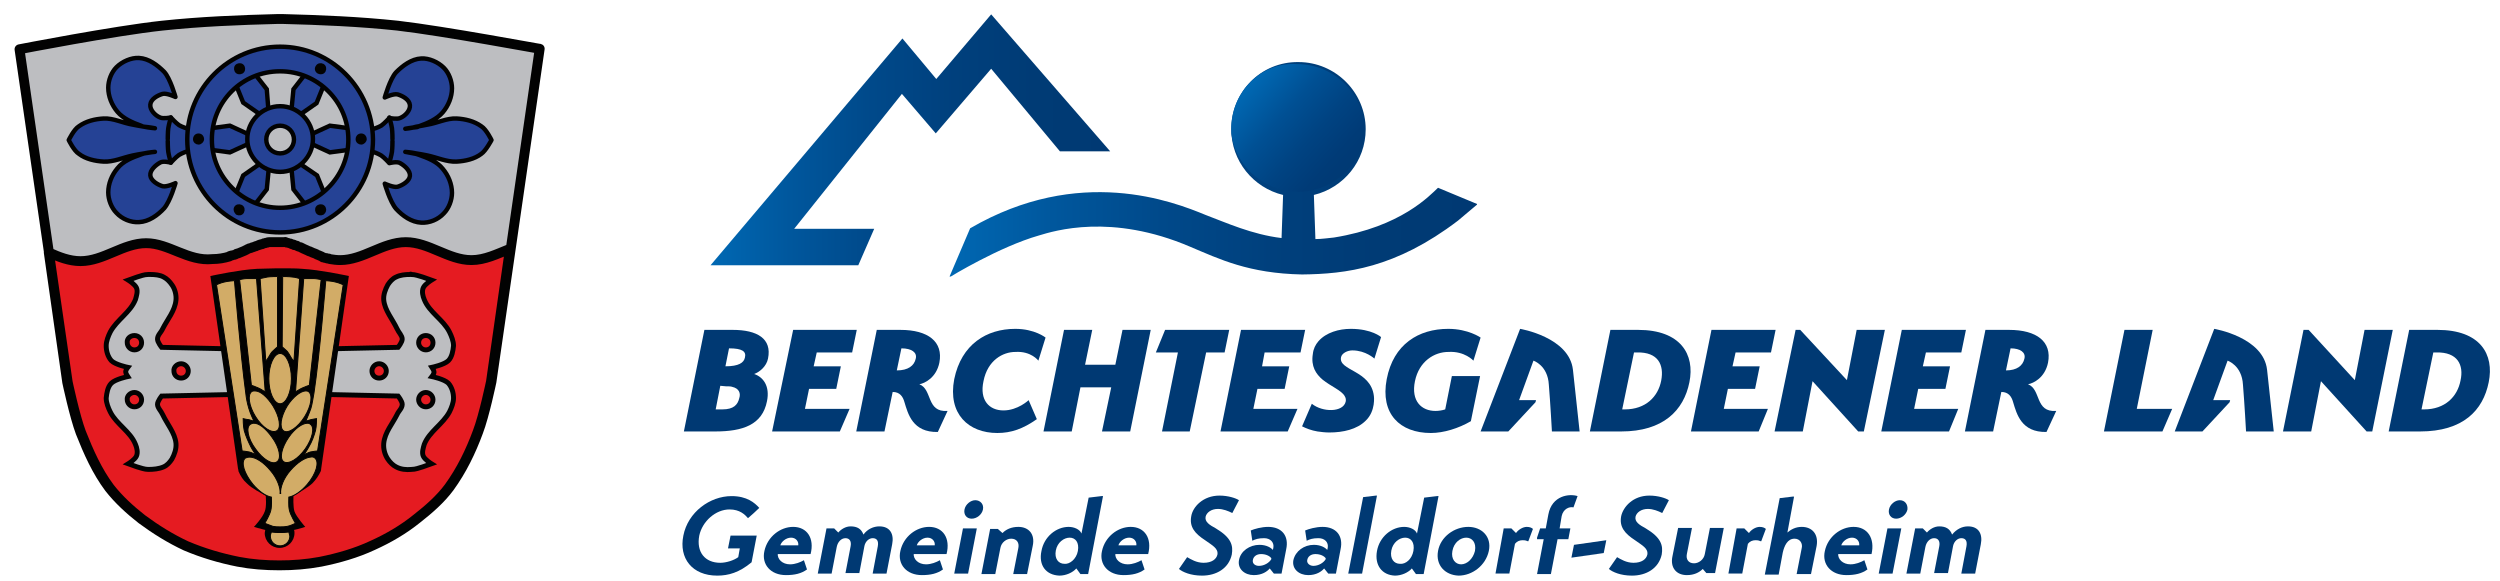 <?xml version="1.0" encoding="utf-8"?>
<!-- Generator: Adobe Illustrator 22.1.0, SVG Export Plug-In . SVG Version: 6.00 Build 0)  -->
<svg version="1.1" id="Ebene_1" xmlns="http://www.w3.org/2000/svg" xmlns:xlink="http://www.w3.org/1999/xlink" x="0px" y="0px"
	 viewBox="0 0 487.3 113.2" style="enable-background:new 0 0 487.3 113.2;" xml:space="preserve">
<style type="text/css">
	.st0{fill:#BDBEC1;}
	.st1{fill:#E51B21;}
	.st2{fill:none;}
	.st3{fill:none;stroke:#020202;stroke-width:1.922;stroke-linejoin:round;}
	.st4{fill:none;stroke:#020202;stroke-width:0.961;stroke-linecap:round;}
	.st5{fill:#020202;}
	.st6{fill:#D2AC67;}
	.st7{fill:none;stroke:#020202;stroke-width:0.192;}
	.st8{fill:#254295;}
	.st9{fill:none;stroke:#020202;stroke-width:0.865;stroke-linejoin:round;}
	.st10{fill:none;stroke:#020202;stroke-width:0.865;stroke-linecap:round;}
	.st11{fill:none;stroke:#020202;stroke-width:0.865;}
	.st12{fill:none;stroke:#020202;stroke-width:0.865;stroke-linecap:round;stroke-linejoin:round;}
	.st13{fill:none;stroke:#020202;stroke-width:0.576;stroke-linecap:round;stroke-linejoin:round;}
	.st14{clip-path:url(#SVGID_2_);fill:url(#SVGID_3_);}
	.st15{clip-path:url(#SVGID_5_);fill:url(#SVGID_6_);}
	.st16{fill:#003973;}
	.st17{clip-path:url(#SVGID_8_);fill:url(#SVGID_9_);}
</style>
<g>
	<path class="st0" d="M77.5,5C70,4.2,62.5,3.9,55,3.7c-0.3,0-0.5,0-0.8,0C46.6,3.9,39.1,4.2,31.6,5C22.3,6.1,3.8,9.6,3.8,9.6
		l9.4,64.9c0,0,1.4,6.6,2.6,9.8c1.5,3.8,3.2,7.6,5.6,10.8c1.8,2.3,4,4.3,6.3,6.1c2.7,2.1,5.6,3.8,8.6,5.2c3.3,1.4,6.7,2.4,10.2,3.1
		c2.6,0.5,5.3,0.7,8,0.7c2.7,0,5.3-0.2,8-0.7c3.5-0.7,7-1.7,10.2-3.2c3.1-1.4,6-3.1,8.6-5.2c2.3-1.8,4.6-3.8,6.3-6.1
		c2.4-3.3,4.2-7,5.6-10.8c1.2-3.1,2.6-9.8,2.6-9.8l9.4-64.9C105.4,9.6,86.9,6.1,77.5,5"/>
	<path class="st1" d="M28.5,47.4c-4.5,0-8.3,3.5-12.8,3.5c-2.2,0-4.2-0.8-6.2-1.7l3.6,25.3c0,0,1.4,6.6,2.6,9.8
		c1.5,3.8,3.2,7.6,5.6,10.8c1.8,2.3,4,4.3,6.3,6.1c2.7,2,5.6,3.8,8.6,5.2c3.3,1.4,6.7,2.4,10.2,3.1c2.6,0.5,5.3,0.7,8,0.7
		c2.7,0,5.3-0.2,8-0.7c3.5-0.7,7-1.7,10.2-3.2c3.1-1.4,6-3.1,8.6-5.2c2.3-1.8,4.6-3.8,6.3-6.1c2.4-3.3,4.2-7,5.6-10.8
		c1.2-3.1,2.6-9.8,2.6-9.8l3.7-25.9c-2.5,1-4.9,2.2-7.5,2.2c-4.5,0-8.3-3.5-12.8-3.5s-8.3,3.5-12.8,3.5c-0.7,0-1.4-0.1-2-0.2
		c0,0,0,0,0,0c-0.1,0-0.1,0-0.2-0.1c0,0-0.1,0-0.1,0s-0.1,0-0.1,0c-0.1,0-0.2,0-0.3-0.1c0,0-0.1,0-0.2,0c-0.1,0-0.2-0.1-0.3-0.1
		c-0.1,0-0.2,0-0.2-0.1c-0.1,0-0.1,0-0.2-0.1c-0.2-0.1-0.5-0.2-0.7-0.3c-0.1,0-0.3-0.1-0.4-0.2c-0.3-0.1-0.5-0.2-0.8-0.3
		c-0.1-0.1-0.3-0.1-0.4-0.2c0,0-0.1,0-0.1,0c-0.1,0-0.2-0.1-0.2-0.1c-0.3-0.1-0.6-0.3-0.9-0.4c0,0,0,0,0,0c0,0,0,0,0,0
		c-0.2-0.1-0.4-0.2-0.6-0.3c-0.1,0-0.2-0.1-0.3-0.1c0,0,0,0,0,0c-0.1,0-0.3-0.1-0.4-0.2c-0.1,0-0.3-0.1-0.4-0.1
		c-0.1,0-0.2,0-0.2-0.1c-0.1,0-0.2-0.1-0.3-0.1c-0.1,0-0.2,0-0.3-0.1c-0.1,0-0.2-0.1-0.3-0.1c0,0,0,0,0,0c0,0,0,0,0,0
		c-0.1,0-0.3-0.1-0.4-0.1c-0.1,0-0.2,0-0.3-0.1s-0.2,0-0.3,0c0,0,0,0,0,0h0c-0.1,0-0.2,0-0.3,0h0c-0.1,0-0.2,0-0.3,0c0,0,0,0-0.1,0
		c-0.1,0-0.2,0-0.2,0c-0.1,0-0.1,0-0.2,0c-0.1,0-0.1,0-0.2,0c-0.1,0-0.2,0-0.3,0c-0.1,0-0.2,0-0.3,0c0,0-0.1,0-0.1,0
		c-0.1,0-0.1,0-0.2,0c0,0-0.1,0-0.1,0c0,0,0,0,0,0c-0.1,0-0.3,0-0.4,0c-0.1,0-0.1,0-0.2,0c0,0-0.1,0-0.1,0c-0.1,0-0.2,0-0.3,0.1
		c0,0-0.1,0-0.1,0c-0.1,0-0.2,0-0.3,0.1c0,0-0.1,0-0.1,0c0,0,0,0,0,0c-0.1,0-0.2,0-0.3,0.1h0c-0.1,0-0.1,0-0.2,0.1
		c-0.1,0-0.1,0-0.2,0c-0.1,0-0.1,0-0.2,0.1c0,0-0.1,0-0.1,0c-0.1,0-0.1,0-0.2,0.1c-0.1,0-0.2,0.1-0.3,0.1c-0.1,0-0.1,0-0.2,0.1
		c0,0-0.1,0-0.1,0c-0.2,0.1-0.3,0.1-0.5,0.2c0,0,0,0,0,0c0,0-0.1,0-0.1,0c-0.2,0.1-0.4,0.2-0.6,0.2c-0.1,0-0.2,0.1-0.4,0.2
		c-0.2,0.1-0.4,0.2-0.6,0.3c-0.4,0.2-0.8,0.3-1.2,0.5c0,0,0,0-0.1,0c-0.1,0-0.3,0.1-0.4,0.2c0,0,0,0,0,0c-0.1,0-0.2,0.1-0.4,0.1
		c0,0,0,0,0,0c-0.1,0-0.2,0.1-0.4,0.1c-0.1,0-0.1,0-0.2,0.1c-0.1,0-0.2,0-0.2,0.1c-1,0.3-2.1,0.5-3.3,0.5
		C36.7,51,32.9,47.4,28.5,47.4L28.5,47.4L28.5,47.4z"/>
	<rect x="2.8" y="2.7" class="st2" width="103.5" height="108.5"/>
	<path class="st3" d="M77.5,5C70,4.2,62.5,3.9,55,3.7c-0.3,0-0.5,0-0.8,0C46.6,3.9,39.1,4.2,31.6,5c-9.3,1-27.8,4.6-27.8,4.6
		l9.4,64.9c0,0,1.4,6.6,2.6,9.8c1.5,3.8,3.2,7.6,5.6,10.8c1.8,2.3,4,4.3,6.3,6.1c2.7,2,5.6,3.8,8.6,5.2c3.3,1.4,6.7,2.4,10.2,3.1
		c2.6,0.5,5.3,0.7,8,0.7c2.7,0,5.3-0.2,8-0.7c3.5-0.7,7-1.7,10.2-3.2c3.1-1.4,6-3.1,8.6-5.2c2.3-1.8,4.6-3.8,6.3-6.1
		c2.4-3.3,4.2-7,5.6-10.8c1.2-3.1,2.6-9.8,2.6-9.8l9.4-64.9C105.4,9.6,86.9,6.1,77.5,5L77.5,5z M28.5,47.4c-4.5,0-8.3,3.5-12.8,3.5
		c-2.2,0-4.2-0.8-6.2-1.7l3.6,25.3c0,0,1.4,6.6,2.6,9.8c1.5,3.8,3.2,7.6,5.6,10.8c1.8,2.3,4,4.3,6.3,6.1c2.7,2,5.6,3.8,8.6,5.2
		c3.3,1.4,6.7,2.4,10.2,3.1c2.6,0.5,5.3,0.7,8,0.7c2.7,0,5.3-0.2,8-0.7c3.5-0.7,7-1.7,10.2-3.2c3.1-1.4,6-3.1,8.6-5.2
		c2.3-1.8,4.6-3.8,6.3-6.1c2.4-3.3,4.2-7,5.6-10.8c1.2-3.1,2.6-9.8,2.6-9.8l3.7-25.9c-2.5,1-4.9,2.2-7.5,2.2
		c-4.5,0-8.3-3.5-12.8-3.5s-8.3,3.5-12.8,3.5c-0.7,0-1.4-0.1-2-0.2c0,0,0,0,0,0c-0.1,0-0.1,0-0.2-0.1c0,0-0.1,0-0.1,0s-0.1,0-0.1,0
		c-0.1,0-0.2,0-0.3-0.1c0,0-0.1,0-0.2,0c-0.1,0-0.2-0.1-0.3-0.1c-0.1,0-0.2,0-0.2-0.1c-0.1,0-0.1,0-0.2-0.1
		c-0.2-0.1-0.5-0.2-0.7-0.3c-0.1,0-0.3-0.1-0.4-0.2c-0.3-0.1-0.5-0.2-0.8-0.3c-0.1-0.1-0.3-0.1-0.4-0.2c0,0-0.1,0-0.1,0
		c-0.1,0-0.2-0.1-0.2-0.1c-0.3-0.1-0.6-0.3-0.9-0.4c0,0,0,0,0,0c0,0,0,0,0,0c-0.2-0.1-0.4-0.2-0.6-0.3c-0.1,0-0.2-0.1-0.3-0.1
		c0,0,0,0,0,0c-0.1,0-0.3-0.1-0.4-0.2c-0.1,0-0.3-0.1-0.4-0.1c-0.1,0-0.2,0-0.2-0.1c-0.1,0-0.2-0.1-0.3-0.1c-0.1,0-0.2,0-0.3-0.1
		c-0.1,0-0.2-0.1-0.3-0.1c0,0,0,0,0,0c0,0,0,0,0,0c-0.1,0-0.3-0.1-0.4-0.1c-0.1,0-0.2,0-0.3-0.1s-0.2,0-0.3,0c0,0,0,0,0,0h0
		c-0.1,0-0.2,0-0.3,0h0c-0.1,0-0.2,0-0.3,0c0,0,0,0-0.1,0c-0.1,0-0.2,0-0.2,0c-0.1,0-0.1,0-0.2,0c-0.1,0-0.1,0-0.2,0
		c-0.1,0-0.2,0-0.3,0c-0.1,0-0.2,0-0.3,0c0,0-0.1,0-0.1,0c-0.1,0-0.1,0-0.2,0c0,0-0.1,0-0.1,0c0,0,0,0,0,0c-0.1,0-0.3,0-0.4,0
		c-0.1,0-0.1,0-0.2,0c0,0-0.1,0-0.1,0c-0.1,0-0.2,0-0.3,0.1c0,0-0.1,0-0.1,0c-0.1,0-0.2,0-0.3,0.1c0,0-0.1,0-0.1,0c0,0,0,0,0,0
		c-0.1,0-0.2,0-0.3,0.1h0c-0.1,0-0.1,0-0.2,0.1c-0.1,0-0.1,0-0.2,0c-0.1,0-0.1,0-0.2,0.1c0,0-0.1,0-0.1,0c-0.1,0-0.1,0-0.2,0.1
		c-0.1,0-0.2,0.1-0.3,0.1c-0.1,0-0.1,0-0.2,0.1c0,0-0.1,0-0.1,0c-0.2,0.1-0.3,0.1-0.5,0.2c0,0,0,0,0,0c0,0-0.1,0-0.1,0
		c-0.2,0.1-0.4,0.2-0.6,0.2c-0.1,0-0.2,0.1-0.4,0.2c-0.2,0.1-0.4,0.2-0.6,0.3c-0.4,0.2-0.8,0.3-1.2,0.5c0,0,0,0-0.1,0
		c-0.1,0-0.3,0.1-0.4,0.2c0,0,0,0,0,0c-0.1,0-0.2,0.1-0.4,0.1c0,0,0,0,0,0c-0.1,0-0.2,0.1-0.4,0.1c-0.1,0-0.1,0-0.2,0.1
		c-0.1,0-0.2,0-0.2,0.1c-1,0.3-2.1,0.5-3.3,0.5C36.7,51,32.9,47.4,28.5,47.4L28.5,47.4L28.5,47.4z"/>
	<rect x="2.8" y="2.7" class="st2" width="103.5" height="108.5"/>
	<path class="st0" d="M29.3,53.5c-0.1,0-0.3,0-0.4,0c-0.8,0-1.5,0.3-2.2,0.5c-0.6,0.2-1.7,0.6-1.7,0.6s1.3,0.8,1.6,1.5
		c0.3,0.7,0,1.6-0.2,2.3c-1,2.5-3.6,3.9-4.9,6.3c-0.4,0.8-0.8,1.8-0.8,2.7c0,1,0.3,2.1,1,2.9c0.8,0.8,3.2,1.3,3.2,1.3
		s-0.4,0.5-0.4,0.9c0,0.3,0.4,0.9,0.4,0.9s-2.4,0.5-3.2,1.3c-0.7,0.7-0.9,1.9-1,2.9c0,0.9,0.4,1.9,0.8,2.7c1.2,2.4,3.9,3.8,4.9,6.3
		c0.3,0.7,0.5,1.6,0.2,2.3c-0.3,0.7-1.6,1.5-1.6,1.5s1.1,0.4,1.7,0.6c0.7,0.2,1.5,0.5,2.2,0.5c1,0,2.1-0.1,3-0.5
		c0.7-0.3,1.2-0.9,1.6-1.5c0.5-0.9,0.9-2,0.8-3.1c-0.2-2-1.7-3.7-2.6-5.6c-0.3-0.7-1-1.3-1-2c0-0.6,0.8-1.6,0.8-1.6l18.1-0.4v-8.7
		l-18.1-0.4c0,0-0.8-1-0.8-1.6c0-0.8,0.7-1.3,1-2c0.9-1.8,2.4-3.5,2.6-5.6c0.1-1-0.2-2.2-0.8-3c-0.4-0.6-1-1.2-1.6-1.5
		C31.2,53.6,30.2,53.5,29.3,53.5L29.3,53.5z M79.9,53.5c-0.9,0-1.9,0.1-2.7,0.5c-0.7,0.3-1.2,0.9-1.6,1.5c-0.5,0.9-0.9,2-0.8,3
		c0.2,2,1.7,3.7,2.6,5.6c0.3,0.7,1,1.3,1,2c0,0.6-0.8,1.6-0.8,1.6l-18.1,0.4v8.7l18.1,0.4c0,0,0.8,1,0.8,1.6c0,0.8-0.7,1.3-1,2
		c-0.9,1.8-2.4,3.5-2.6,5.6c-0.1,1.1,0.2,2.2,0.8,3.1c0.4,0.6,1,1.2,1.6,1.5c0.9,0.5,2,0.6,3,0.5c0.8,0,1.5-0.3,2.2-0.5
		c0.6-0.2,1.7-0.6,1.7-0.6s-1.3-0.8-1.6-1.5c-0.3-0.7,0-1.6,0.2-2.3c1-2.5,3.6-3.9,4.9-6.3c0.4-0.8,0.8-1.8,0.8-2.7
		c0-1-0.3-2.1-1-2.9c-0.8-0.8-3.2-1.3-3.2-1.3s0.4-0.5,0.4-0.9c0-0.3-0.4-0.9-0.4-0.9s2.4-0.5,3.2-1.3c0.7-0.7,0.9-1.9,1-2.9
		c0-0.9-0.4-1.9-0.8-2.7c-1.2-2.4-3.9-3.8-4.9-6.3c-0.3-0.7-0.5-1.6-0.2-2.3c0.3-0.7,1.6-1.5,1.6-1.5s-1.1-0.4-1.7-0.6
		c-0.7-0.2-1.5-0.5-2.2-0.5C80.1,53.4,80,53.4,79.9,53.5L79.9,53.5z M26.2,65.4c0.8,0,1.4,0.6,1.4,1.4s-0.6,1.4-1.4,1.4
		c-0.8,0-1.4-0.7-1.4-1.4C24.7,66,25.4,65.4,26.2,65.4 M83,65.4c0.8,0,1.4,0.6,1.4,1.4s-0.6,1.4-1.4,1.4s-1.4-0.7-1.4-1.4
		C81.6,66,82.2,65.4,83,65.4 M35.3,70.9c0.8,0,1.4,0.7,1.4,1.4c0,0.8-0.6,1.4-1.4,1.4c-0.8,0-1.4-0.6-1.4-1.4
		C33.8,71.6,34.5,70.9,35.3,70.9 M73.9,70.9c0.8,0,1.4,0.7,1.4,1.4c0,0.8-0.6,1.4-1.4,1.4c-0.8,0-1.4-0.6-1.4-1.4
		C72.5,71.6,73.1,70.9,73.9,70.9 M26.2,76.5c0.8,0,1.4,0.7,1.4,1.4c0,0.8-0.6,1.4-1.4,1.4c-0.8,0-1.4-0.7-1.4-1.4
		C24.7,77.2,25.4,76.5,26.2,76.5 M83,76.5c0.8,0,1.4,0.7,1.4,1.4c0,0.8-0.6,1.4-1.4,1.4s-1.4-0.7-1.4-1.4
		C81.6,77.2,82.2,76.5,83,76.5"/>
	<path class="st4" d="M29.3,53.5c-0.1,0-0.3,0-0.4,0c-0.8,0-1.5,0.3-2.2,0.5c-0.6,0.2-1.7,0.6-1.7,0.6s1.3,0.8,1.6,1.5
		c0.3,0.7,0,1.6-0.2,2.3c-1,2.5-3.6,3.9-4.9,6.3c-0.4,0.8-0.8,1.8-0.8,2.7c0,1,0.3,2.1,1,2.9c0.8,0.8,3.2,1.3,3.2,1.3
		s-0.4,0.5-0.4,0.9c0,0.3,0.4,0.9,0.4,0.9s-2.4,0.5-3.2,1.3c-0.7,0.7-0.9,1.9-1,2.9c0,0.9,0.4,1.9,0.8,2.7c1.2,2.4,3.9,3.8,4.9,6.3
		c0.3,0.7,0.5,1.6,0.2,2.3c-0.3,0.7-1.6,1.5-1.6,1.5s1.1,0.4,1.7,0.6c0.7,0.2,1.5,0.5,2.2,0.5c1,0,2.1-0.1,3-0.5
		c0.7-0.3,1.2-0.9,1.6-1.5c0.5-0.9,0.9-2,0.8-3.1c-0.2-2-1.7-3.7-2.6-5.6c-0.3-0.7-1-1.3-1-2c0-0.6,0.8-1.6,0.8-1.6l18.1-0.4v-8.7
		l-18.1-0.4c0,0-0.8-1-0.8-1.6c0-0.8,0.7-1.3,1-2c0.9-1.8,2.4-3.5,2.6-5.6c0.1-1-0.2-2.2-0.8-3c-0.4-0.6-1-1.2-1.6-1.5
		C31.2,53.6,30.2,53.5,29.3,53.5L29.3,53.5z M79.9,53.5c-0.9,0-1.9,0.1-2.7,0.5c-0.7,0.3-1.2,0.9-1.6,1.5c-0.5,0.9-0.9,2-0.8,3
		c0.2,2,1.7,3.7,2.6,5.6c0.3,0.7,1,1.3,1,2c0,0.6-0.8,1.6-0.8,1.6l-18.1,0.4v8.7l18.1,0.4c0,0,0.8,1,0.8,1.6c0,0.8-0.7,1.3-1,2
		c-0.9,1.8-2.4,3.5-2.6,5.6c-0.1,1.1,0.2,2.2,0.8,3.1c0.4,0.6,1,1.2,1.6,1.5c0.9,0.5,2,0.6,3,0.5c0.8,0,1.5-0.3,2.2-0.5
		c0.6-0.2,1.7-0.6,1.7-0.6s-1.3-0.8-1.6-1.5c-0.3-0.7,0-1.6,0.2-2.3c1-2.5,3.6-3.9,4.9-6.3c0.4-0.8,0.8-1.8,0.8-2.7
		c0-1-0.3-2.1-1-2.9c-0.8-0.8-3.2-1.3-3.2-1.3s0.4-0.5,0.4-0.9c0-0.3-0.4-0.9-0.4-0.9s2.4-0.5,3.2-1.3c0.7-0.7,0.9-1.9,1-2.9
		c0-0.9-0.4-1.9-0.8-2.7c-1.2-2.4-3.9-3.8-4.9-6.3c-0.3-0.7-0.5-1.6-0.2-2.3c0.3-0.7,1.6-1.5,1.6-1.5s-1.1-0.4-1.7-0.6
		c-0.7-0.2-1.5-0.5-2.2-0.5C80.1,53.4,80,53.4,79.9,53.5L79.9,53.5z M26.2,65.4c0.8,0,1.4,0.6,1.4,1.4s-0.6,1.4-1.4,1.4
		c-0.8,0-1.4-0.7-1.4-1.4C24.7,66,25.4,65.4,26.2,65.4z M83,65.4c0.8,0,1.4,0.6,1.4,1.4s-0.6,1.4-1.4,1.4s-1.4-0.7-1.4-1.4
		C81.6,66,82.2,65.4,83,65.4z M35.3,70.9c0.8,0,1.4,0.7,1.4,1.4c0,0.8-0.6,1.4-1.4,1.4c-0.8,0-1.4-0.6-1.4-1.4
		C33.8,71.6,34.5,70.9,35.3,70.9z M73.9,70.9c0.8,0,1.4,0.7,1.4,1.4c0,0.8-0.6,1.4-1.4,1.4c-0.8,0-1.4-0.6-1.4-1.4
		C72.5,71.6,73.1,70.9,73.9,70.9z M26.2,76.5c0.8,0,1.4,0.7,1.4,1.4c0,0.8-0.6,1.4-1.4,1.4c-0.8,0-1.4-0.7-1.4-1.4
		C24.7,77.2,25.4,76.5,26.2,76.5z M83,76.5c0.8,0,1.4,0.7,1.4,1.4c0,0.8-0.6,1.4-1.4,1.4s-1.4-0.7-1.4-1.4
		C81.6,77.2,82.2,76.5,83,76.5z"/>
	<path class="st5" d="M53.9,52.3L53.9,52.3c-1.2,0-2.8,0.1-3.8,0.1c-1.9,0.1-3.7,0.4-5.5,0.7c-1.2,0.2-3.6,0.7-3.6,0.7l5.4,37.6
		c0,0,0.1,0.3,0.1,0.5c0.4,0.9,0.9,1.7,1.6,2.3c1.1,1.1,2.5,1.7,3.8,2.5h-0.1c0,0,0.2,2.1-0.2,3c-0.4,1.2-2.1,3-2.1,3
		s1.3,0.4,2.2,0.6c0,0.2-0.1,0.4-0.1,0.6c0,1.6,1.3,2.9,2.9,2.9s2.9-1.3,2.9-2.9c0-0.2,0-0.4-0.1-0.6c1-0.2,2.2-0.6,2.2-0.6
		s-1.7-1.9-2.1-3c-0.3-0.9-0.2-3-0.2-3h-0.1c1.3-0.8,2.7-1.5,3.8-2.5c0.7-0.7,1.2-1.5,1.6-2.3c0.1-0.2,0.1-0.5,0.1-0.5l5.4-37.6
		c0,0-2.4-0.5-3.6-0.7c-1.8-0.3-3.7-0.6-5.5-0.7c-1-0.1-2.6-0.1-3.8-0.1l0,0c0,0-0.3,0-0.7,0C54.2,52.3,53.9,52.3,53.9,52.3"/>
	<path class="st6" d="M54.1,53.9c0,0-1.4,0-2,0.1c-0.5,0.1-1.4,0.3-1.4,0.3l1.1,16c0.3,0,0.8-1.3,1.3-1.8c0.3-0.3,1-0.9,1-0.9
		L54.1,53.9 M55.1,53.9L55,67.6c0,0,0.7,0.6,1,0.9c0.5,0.6,1,1.9,1.3,1.8l1.1-16c0,0-0.9-0.3-1.4-0.3C56.4,53.9,55.1,53.9,55.1,53.9
		 M49.3,54.3c-0.4,0-0.9,0-1.2,0c-0.5,0-1.4,0.2-1.4,0.2l2.3,20.6c0,0,0.9,0.3,1.3,0.5c0.5,0.2,1.4,0.8,1.4,0.8L50,54.3
		C50,54.3,49.7,54.3,49.3,54.3 M59.9,54.3c-0.4,0-0.7,0-0.7,0l-1.6,22.1c0,0,0.9-0.6,1.4-0.8c0.4-0.2,1.3-0.5,1.3-0.5l2.3-20.6
		c0,0-1-0.2-1.4-0.2C60.8,54.3,60.3,54.3,59.9,54.3 M45.7,54.7c0,0-1.4,0.1-2.1,0.3c-0.5,0.1-1.4,0.5-1.4,0.5l5,32.4
		c0,0,1,0.1,1.4,0.2c0.5,0.1,1.3,0.6,1.3,0.6s-0.7-1-1-1.6c-0.5-1-1-2.1-1.3-3.2c-0.2-0.8-0.2-2.3-0.2-2.3s0.8,0.2,1.1,0.2
		c0.3,0.1,1,0.3,1,0.3s-0.8-1.7-1-2.5c-0.3-1-0.5-2-0.6-3C46.9,69.3,45.7,54.7,45.7,54.7 M63.5,54.7c0,0-1.2,14.7-2.3,21.9
		c-0.2,1-0.3,2-0.6,3c-0.3,0.9-1,2.5-1,2.5s0.6-0.2,1-0.3c0.4-0.1,1.1-0.2,1.1-0.2s0,1.6-0.2,2.3c-0.3,1.1-0.7,2.2-1.3,3.2
		c-0.3,0.6-1,1.6-1,1.6s0.9-0.5,1.3-0.6s1.4-0.2,1.4-0.2l5-32.4c0,0-0.9-0.4-1.4-0.5C64.9,54.8,63.5,54.7,63.5,54.7 M54.6,68.9
		c-1.2,0-2.2,2.2-2.2,4.9s1,4.9,2.2,4.9c1.2,0,2.2-2.2,2.2-4.9C56.8,71.1,55.8,68.9,54.6,68.9 M49.7,76.2c-0.2,0-0.4,0-0.6,0.1
		c-0.9,0.6-0.6,2.8,0.7,4.9l0,0c1.3,2.1,3.1,3.3,4.1,2.8s0.6-2.8-0.7-4.9C52.1,77.4,50.8,76.2,49.7,76.2 M59.5,76.2
		c-1,0.1-2.4,1.2-3.5,2.9c-1.3,2.1-1.6,4.3-0.7,4.9c0.9,0.6,2.8-0.7,4.1-2.8c1.3-2.1,1.6-4.3,0.7-4.9C59.9,76.2,59.7,76.2,59.5,76.2
		 M49.4,82.5c-0.2,0-0.4,0.1-0.6,0.2c-0.9,0.6-0.5,2.8,1,4.8c1.4,2,3.3,3.2,4.2,2.5c0.9-0.6,0.5-2.8-1-4.8
		C51.8,83.5,50.4,82.4,49.4,82.5 M59.9,82.5c-1,0-2.5,1.1-3.6,2.7c-1.4,2-1.9,4.2-1,4.8c0.9,0.6,2.8-0.5,4.2-2.5s1.9-4.2,1-4.8
		C60.3,82.5,60.1,82.5,59.9,82.5 M48.7,89.1c-0.4,0-0.7,0.1-0.9,0.2c-0.9,0.8-0.2,3,1.5,5.1c1.2,1.4,2.5,2.3,3.6,2.5
		c0,0.2,0.1,1.7-0.1,2.5c-0.2,1-1.2,2.6-1.2,2.6s1.1,0.4,1.6,0.6c0.5,0.1,0.9,0.1,1.4,0.1s0.9,0,1.4-0.1c0.6-0.1,1.6-0.6,1.6-0.6
		s-1-1.6-1.2-2.6c-0.2-0.8-0.1-2.3-0.1-2.5c1.1-0.2,2.5-1.2,3.6-2.5c1.7-2,2.4-4.3,1.5-5.1c-0.2-0.2-0.5-0.3-0.9-0.2
		c-1.1,0.1-2.6,1.1-3.9,2.6c-1.4,1.6-2,3.4-1.9,4.5h-0.1c0.1-1-0.5-2.9-1.9-4.5C51.4,90.1,49.8,89.1,48.7,89.1 M56.3,103.7
		c-0.6,0.1-1.1,0.1-1.7,0.1c-0.6,0-1.1,0-1.7-0.1c-0.1,0.3-0.2,0.5-0.2,0.8c0,1.1,0.9,1.9,1.9,1.9s1.9-0.8,1.9-1.9
		C56.4,104.2,56.4,104,56.3,103.7"/>
	<path class="st7" d="M54.1,53.9c0,0-1.4,0-2,0.1c-0.5,0.1-1.4,0.3-1.4,0.3l1.1,16c0.3,0,0.8-1.3,1.3-1.8c0.3-0.3,1-0.9,1-0.9
		L54.1,53.9 M55.1,53.9L55,67.6c0,0,0.7,0.6,1,0.9c0.5,0.6,1,1.9,1.3,1.8l1.1-16c0,0-0.9-0.3-1.4-0.3C56.4,53.9,55.1,53.9,55.1,53.9
		 M49.3,54.3c-0.4,0-0.9,0-1.2,0c-0.5,0-1.4,0.2-1.4,0.2l2.3,20.6c0,0,0.9,0.3,1.3,0.5c0.5,0.2,1.4,0.8,1.4,0.8L50,54.3
		C50,54.3,49.7,54.3,49.3,54.3 M59.9,54.3c-0.4,0-0.7,0-0.7,0l-1.6,22.1c0,0,0.9-0.6,1.4-0.8c0.4-0.2,1.3-0.5,1.3-0.5l2.3-20.6
		c0,0-1-0.2-1.4-0.2C60.8,54.3,60.3,54.3,59.9,54.3 M45.7,54.7c0,0-1.4,0.1-2.1,0.3c-0.5,0.1-1.4,0.5-1.4,0.5l5,32.4
		c0,0,1,0.1,1.4,0.2c0.5,0.1,1.3,0.6,1.3,0.6s-0.7-1-1-1.6c-0.5-1-1-2.1-1.3-3.2c-0.2-0.8-0.2-2.3-0.2-2.3s0.8,0.2,1.1,0.2
		c0.3,0.1,1,0.3,1,0.3s-0.8-1.7-1-2.5c-0.3-1-0.5-2-0.6-3C46.9,69.3,45.7,54.7,45.7,54.7 M63.5,54.7c0,0-1.2,14.7-2.3,21.9
		c-0.2,1-0.3,2-0.6,3c-0.3,0.9-1,2.5-1,2.5s0.6-0.2,1-0.3c0.4-0.1,1.1-0.2,1.1-0.2s0,1.6-0.2,2.3c-0.3,1.1-0.7,2.2-1.3,3.2
		c-0.3,0.6-1,1.6-1,1.6s0.9-0.5,1.3-0.6s1.4-0.2,1.4-0.2l5-32.4c0,0-0.9-0.4-1.4-0.5C64.9,54.8,63.5,54.7,63.5,54.7 M54.6,68.9
		c-1.2,0-2.2,2.2-2.2,4.9s1,4.9,2.2,4.9c1.2,0,2.2-2.2,2.2-4.9C56.8,71.1,55.8,68.9,54.6,68.9 M49.7,76.2c-0.2,0-0.4,0-0.6,0.1
		c-0.9,0.6-0.6,2.8,0.7,4.9l0,0c1.3,2.1,3.1,3.3,4.1,2.8s0.6-2.8-0.7-4.9C52.1,77.4,50.8,76.2,49.7,76.2 M59.5,76.2
		c-1,0.1-2.4,1.2-3.5,2.9c-1.3,2.1-1.6,4.3-0.7,4.9c0.9,0.6,2.8-0.7,4.1-2.8c1.3-2.1,1.6-4.3,0.7-4.9C59.9,76.2,59.7,76.2,59.5,76.2
		 M49.4,82.5c-0.2,0-0.4,0.1-0.6,0.2c-0.9,0.6-0.5,2.8,1,4.8c1.4,2,3.3,3.2,4.2,2.5c0.9-0.6,0.5-2.8-1-4.8
		C51.8,83.5,50.4,82.4,49.4,82.5 M59.9,82.5c-1,0-2.5,1.1-3.6,2.7c-1.4,2-1.9,4.2-1,4.8c0.9,0.6,2.8-0.5,4.2-2.5s1.9-4.2,1-4.8
		C60.3,82.5,60.1,82.5,59.9,82.5 M48.7,89.1c-0.4,0-0.7,0.1-0.9,0.2c-0.9,0.8-0.2,3,1.5,5.1c1.2,1.4,2.5,2.3,3.6,2.5
		c0,0.2,0.1,1.7-0.1,2.5c-0.2,1-1.2,2.6-1.2,2.6s1.1,0.4,1.6,0.6c0.5,0.1,0.9,0.1,1.4,0.1s0.9,0,1.4-0.1c0.6-0.1,1.6-0.6,1.6-0.6
		s-1-1.6-1.2-2.6c-0.2-0.8-0.1-2.3-0.1-2.5c1.1-0.2,2.5-1.2,3.6-2.5c1.7-2,2.4-4.3,1.5-5.1c-0.2-0.2-0.5-0.3-0.9-0.2
		c-1.1,0.1-2.6,1.1-3.9,2.6c-1.4,1.6-2,3.4-1.9,4.5h-0.1c0.1-1-0.5-2.9-1.9-4.5C51.4,90.1,49.8,89.1,48.7,89.1 M56.3,103.7
		c-0.6,0.1-1.1,0.1-1.7,0.1c-0.6,0-1.1,0-1.7-0.1c-0.1,0.3-0.2,0.5-0.2,0.8c0,1.1,0.9,1.9,1.9,1.9s1.9-0.8,1.9-1.9
		C56.4,104.2,56.4,104,56.3,103.7"/>
	<path class="st8" d="M95.8,27.3c0,0-1-2.1-2-2.7c-1.4-1-3.1-1.4-4.8-1.5c-1.9-0.1-3.8,0.9-5.7,1.2c-0.6,0.1-1.4,0.3-2.2,0.4
		C80.2,25,79,25.1,79,25.1s1-0.2,2.1-0.3c0.2,0,0.4-0.1,0.6-0.2c1.7-0.6,3.5-1.4,4.6-2.7c1.1-1.3,1.8-3,1.8-4.7c0-1.4-0.6-3-1.6-4
		c-1.1-1.1-2.9-1.9-4.4-1.8c-1.9,0.1-3.6,1.4-4.9,2.7C76,15.4,75,19,75,19s1.7-0.8,2.5-0.6c1,0.3,2.3,1,2.4,2.1
		c0.1,1-0.9,2.1-1.9,2.5c-0.6,0.3-2.1,0-2.1,0s-1,1.1-1.6,1.5c-0.7,0.4-1.4,0.6-2.2,0.8c-0.7,0.1-2.2,0-2.2,0l-0.3,2.1l0.3,2.1
		c0,0,1.5-0.1,2.2,0c0.8,0.1,1.5,0.4,2.2,0.8c0.6,0.4,1.6,1.5,1.6,1.5s1.5-0.4,2.1,0c0.9,0.5,2,1.5,1.9,2.5c-0.1,1-1.4,1.8-2.4,2.1
		c-0.8,0.2-2.5-0.6-2.5-0.6s1,3.5,2.2,4.9c1.3,1.4,3,2.6,4.9,2.7c1.6,0.1,3.3-0.6,4.4-1.8c1-1,1.6-2.6,1.6-4c0-1.7-0.7-3.4-1.8-4.7
		c-1.1-1.4-2.9-2.1-4.6-2.7c-0.2-0.1-0.4-0.1-0.6-0.2C80,29.8,79,29.6,79,29.6s1.2,0.1,2.1,0.3c0.8,0.1,1.6,0.3,2.2,0.4
		c1.9,0.4,3.8,1.3,5.7,1.2c1.7-0.1,3.5-0.5,4.8-1.5C94.7,29.4,95.8,27.3,95.8,27.3L95.8,27.3z"/>
	<path class="st9" d="M95.8,27.3c0,0-1-2.1-2-2.7c-1.4-1-3.1-1.4-4.8-1.5c-1.9-0.1-3.8,0.9-5.7,1.2c-0.6,0.1-1.4,0.3-2.2,0.4
		C80.2,25,79,25.1,79,25.1s1-0.2,2.1-0.3c0.2,0,0.4-0.1,0.6-0.2c1.7-0.6,3.5-1.4,4.6-2.7c1.1-1.3,1.8-3,1.8-4.7c0-1.4-0.6-3-1.6-4
		c-1.1-1.1-2.9-1.9-4.4-1.8c-1.9,0.1-3.6,1.4-4.9,2.7C76,15.4,75,19,75,19s1.7-0.8,2.5-0.6c1,0.3,2.3,1,2.4,2.1
		c0.1,1-0.9,2.1-1.9,2.5c-0.6,0.3-2.1,0-2.1,0s-1,1.1-1.6,1.5c-0.7,0.4-1.4,0.6-2.2,0.8c-0.7,0.1-2.2,0-2.2,0l-0.3,2.1l0.3,2.1
		c0,0,1.5-0.1,2.2,0c0.8,0.1,1.5,0.4,2.2,0.8c0.6,0.4,1.6,1.5,1.6,1.5s1.5-0.4,2.1,0c0.9,0.5,2,1.5,1.9,2.5c-0.1,1-1.4,1.8-2.4,2.1
		c-0.8,0.2-2.5-0.6-2.5-0.6s1,3.5,2.2,4.9c1.3,1.4,3,2.6,4.9,2.7c1.6,0.1,3.3-0.6,4.4-1.8c1-1,1.6-2.6,1.6-4c0-1.7-0.7-3.4-1.8-4.7
		c-1.1-1.4-2.9-2.1-4.6-2.7c-0.2-0.1-0.4-0.1-0.6-0.2C80,29.8,79,29.6,79,29.6s1.2,0.1,2.1,0.3c0.8,0.1,1.6,0.3,2.2,0.4
		c1.9,0.4,3.8,1.3,5.7,1.2c1.7-0.1,3.5-0.5,4.8-1.5C94.7,29.4,95.8,27.3,95.8,27.3L95.8,27.3z"/>
	<path class="st10" d="M75.9,31.7c0,0,0.4-1.4,0.5-2.1c0.1-0.7,0.1-2.1,0.1-2.1 M75.9,22.9c0,0,0.4,1.4,0.5,2.1
		c0.1,0.7,0.1,2.1,0.1,2.1"/>
	<path class="st8" d="M13.4,27.3c0,0,1-2.1,2-2.7c1.4-1,3.1-1.4,4.8-1.5c1.9-0.1,3.8,0.9,5.7,1.2c0.6,0.1,1.4,0.3,2.2,0.4
		c0.9,0.2,2.1,0.3,2.1,0.3s-1-0.2-2.1-0.3c-0.2,0-0.4-0.1-0.6-0.2c-1.7-0.6-3.5-1.4-4.6-2.7c-1.1-1.3-1.8-3-1.8-4.7
		c0-1.4,0.6-3,1.6-4c1.1-1.1,2.9-1.9,4.4-1.8c1.9,0.1,3.6,1.4,4.9,2.7c1.2,1.3,2.2,4.9,2.2,4.9s-1.7-0.8-2.5-0.6
		c-1,0.3-2.3,1-2.4,2.1c-0.1,1,0.9,2.1,1.9,2.5c0.6,0.3,2.1,0,2.1,0s1,1.1,1.6,1.5c0.7,0.4,1.4,0.6,2.2,0.8c0.7,0.1,2.2,0,2.2,0
		l0.3,2.1l-0.3,2.1c0,0-1.5-0.1-2.2,0c-0.8,0.1-1.5,0.4-2.2,0.8c-0.6,0.4-1.6,1.5-1.6,1.5s-1.5-0.4-2.1,0c-0.9,0.5-2,1.5-1.9,2.5
		c0.1,1,1.4,1.8,2.4,2.1c0.8,0.2,2.5-0.6,2.5-0.6s-1,3.5-2.2,4.9c-1.3,1.4-3,2.6-4.9,2.7c-1.6,0.1-3.3-0.6-4.4-1.8
		c-1-1-1.6-2.6-1.6-4c0-1.7,0.7-3.4,1.8-4.7c1.1-1.4,2.9-2.1,4.6-2.7c0.2-0.1,0.4-0.1,0.6-0.2c1.1-0.2,2.1-0.3,2.1-0.3
		s-1.2,0.1-2.1,0.3c-0.8,0.1-1.6,0.3-2.2,0.4c-1.9,0.4-3.8,1.3-5.7,1.2c-1.7-0.1-3.5-0.5-4.8-1.5C14.4,29.4,13.4,27.3,13.4,27.3
		L13.4,27.3z"/>
	<path class="st9" d="M13.4,27.3c0,0,1-2.1,2-2.7c1.4-1,3.1-1.4,4.8-1.5c1.9-0.1,3.8,0.9,5.7,1.2c0.6,0.1,1.4,0.3,2.2,0.4
		c0.9,0.2,2.1,0.3,2.1,0.3s-1-0.2-2.1-0.3c-0.2,0-0.4-0.1-0.6-0.2c-1.7-0.6-3.5-1.4-4.6-2.7c-1.1-1.3-1.8-3-1.8-4.7
		c0-1.4,0.6-3,1.6-4c1.1-1.1,2.9-1.9,4.4-1.8c1.9,0.1,3.6,1.4,4.9,2.7c1.2,1.3,2.2,4.9,2.2,4.9s-1.7-0.8-2.5-0.6
		c-1,0.3-2.3,1-2.4,2.1c-0.1,1,0.9,2.1,1.9,2.5c0.6,0.3,2.1,0,2.1,0s1,1.1,1.6,1.5c0.7,0.4,1.4,0.6,2.2,0.8c0.7,0.1,2.2,0,2.2,0
		l0.3,2.1l-0.3,2.1c0,0-1.5-0.1-2.2,0c-0.8,0.1-1.5,0.4-2.2,0.8c-0.6,0.4-1.6,1.5-1.6,1.5s-1.5-0.4-2.1,0c-0.9,0.5-2,1.5-1.9,2.5
		c0.1,1,1.4,1.8,2.4,2.1c0.8,0.2,2.5-0.6,2.5-0.6s-1,3.5-2.2,4.9c-1.3,1.4-3,2.6-4.9,2.7c-1.6,0.1-3.3-0.6-4.4-1.8
		c-1-1-1.6-2.6-1.6-4c0-1.7,0.7-3.4,1.8-4.7c1.1-1.4,2.9-2.1,4.6-2.7c0.2-0.1,0.4-0.1,0.6-0.2c1.1-0.2,2.1-0.3,2.1-0.3
		s-1.2,0.1-2.1,0.3c-0.8,0.1-1.6,0.3-2.2,0.4c-1.9,0.4-3.8,1.3-5.7,1.2c-1.7-0.1-3.5-0.5-4.8-1.5C14.4,29.4,13.4,27.3,13.4,27.3
		L13.4,27.3z"/>
	<path class="st10" d="M33.3,31.7c0,0-0.4-1.4-0.5-2.1c-0.1-0.7-0.1-2.1-0.1-2.1 M33.3,22.9c0,0-0.4,1.4-0.5,2.1
		c-0.1,0.7-0.1,2.1-0.1,2.1"/>
	<path class="st8" d="M49.2,13.8L47.6,15l-1.9,0.8l1.7,4.2l4.3,3l0.2-0.5l0.5,0L52,17.4L49.2,13.8L49.2,13.8z M60,13.8l-2.8,3.6
		l-0.5,5.2l0.5,0l0.2,0.5l4.3-3l1.7-4.2L61.6,15L60,13.8 M44.8,24.5l-4.5,0.6l0.3,2l-0.3,2l4.5,0.6l4.8-2.2l-0.3-0.4l0.3-0.4
		L44.8,24.5z M64.3,24.5l-4.8,2.2l0.3,0.4l-0.3,0.4l4.8,2.2l4.5-0.6l-0.3-2l0.3-2L64.3,24.5z M51.7,31.2l-4.3,3l-1.7,4.2l1.9,0.8
		l1.6,1.3l2.8-3.6l0.5-5.2l-0.5,0L51.7,31.2L51.7,31.2z M57.4,31.2l-0.2,0.5l-0.5,0l0.5,5.2l2.8,3.6l1.6-1.3l1.9-0.8l-1.7-4.2
		L57.4,31.2L57.4,31.2z"/>
	<path class="st11" d="M49.2,13.8L47.6,15l-1.9,0.8l1.7,4.2l4.3,3l0.2-0.5l0.5,0L52,17.4L49.2,13.8L49.2,13.8z M60,13.8l-2.8,3.6
		l-0.5,5.2l0.5,0l0.2,0.5l4.3-3l1.7-4.2L61.6,15L60,13.8 M44.8,24.5l-4.5,0.6l0.3,2l-0.3,2l4.5,0.6l4.8-2.2l-0.3-0.4l0.3-0.4
		L44.8,24.5z M64.3,24.5l-4.8,2.2l0.3,0.4l-0.3,0.4l4.8,2.2l4.5-0.6l-0.3-2l0.3-2L64.3,24.5z M51.7,31.2l-4.3,3l-1.7,4.2l1.9,0.8
		l1.6,1.3l2.8-3.6l0.5-5.2l-0.5,0L51.7,31.2L51.7,31.2z M57.4,31.2l-0.2,0.5l-0.5,0l0.5,5.2l2.8,3.6l1.6-1.3l1.9-0.8l-1.7-4.2
		L57.4,31.2L57.4,31.2z"/>
	<path class="st8" d="M54.6,9.1c-10,0-18.1,8.1-18.1,18.1s8.1,18.1,18.1,18.1s18.1-8.1,18.1-18.1C72.6,17.2,64.5,9.1,54.6,9.1
		 M54.6,13.9c7.3,0,13.3,5.9,13.3,13.3c0,7.3-6,13.3-13.3,13.3s-13.3-6-13.3-13.3l0,0C41.3,19.8,47.2,13.9,54.6,13.9"/>
	<path class="st12" d="M54.6,9.1c-10,0-18.1,8.1-18.1,18.1s8.1,18.1,18.1,18.1s18.1-8.1,18.1-18.1C72.6,17.2,64.5,9.1,54.6,9.1
		 M54.6,13.9c7.3,0,13.3,5.9,13.3,13.3c0,7.3-6,13.3-13.3,13.3s-13.3-6-13.3-13.3l0,0C41.3,19.8,47.2,13.9,54.6,13.9"/>
	<path class="st5" d="M38.7,26.3c-0.5,0-0.8,0.4-0.8,0.8c0,0.5,0.4,0.8,0.8,0.8s0.8-0.4,0.8-0.8C39.5,26.7,39.2,26.3,38.7,26.3
		 M70.4,26.3c-0.5,0-0.8,0.4-0.8,0.8c0,0.5,0.4,0.8,0.8,0.8s0.8-0.4,0.8-0.8C71.2,26.7,70.9,26.3,70.4,26.3"/>
	<path class="st13" d="M38.7,26.3c-0.5,0-0.8,0.4-0.8,0.8c0,0.5,0.4,0.8,0.8,0.8s0.8-0.4,0.8-0.8C39.5,26.7,39.2,26.3,38.7,26.3z
		 M70.4,26.3c-0.5,0-0.8,0.4-0.8,0.8c0,0.5,0.4,0.8,0.8,0.8s0.8-0.4,0.8-0.8C71.2,26.7,70.9,26.3,70.4,26.3z"/>
	<path class="st5" d="M47.4,13c-0.2-0.4-0.7-0.5-1.1-0.3c-0.4,0.2-0.5,0.7-0.3,1.1c0.2,0.4,0.7,0.5,1.1,0.3
		C47.5,13.9,47.6,13.4,47.4,13 M63.2,40.5c-0.2-0.4-0.7-0.5-1.1-0.3c-0.4,0.2-0.5,0.7-0.3,1.1c0.2,0.4,0.7,0.5,1.1,0.3
		C63.3,41.3,63.4,40.9,63.2,40.5"/>
	<path class="st13" d="M47.4,13c-0.2-0.4-0.7-0.5-1.1-0.3c-0.4,0.2-0.5,0.7-0.3,1.1c0.2,0.4,0.7,0.5,1.1,0.3
		C47.5,13.9,47.6,13.4,47.4,13z M63.2,40.5c-0.2-0.4-0.7-0.5-1.1-0.3c-0.4,0.2-0.5,0.7-0.3,1.1c0.2,0.4,0.7,0.5,1.1,0.3
		C63.3,41.3,63.4,40.9,63.2,40.5z"/>
	<path class="st5" d="M61.8,13c0.2-0.4,0.7-0.5,1.1-0.3c0.4,0.2,0.5,0.7,0.3,1.1c-0.2,0.4-0.7,0.5-1.1,0.3
		C61.7,13.9,61.5,13.4,61.8,13 M45.9,40.5c0.2-0.4,0.7-0.5,1.1-0.3c0.4,0.2,0.5,0.7,0.3,1.1c-0.2,0.4-0.7,0.5-1.1,0.3
		C45.9,41.3,45.7,40.9,45.9,40.5"/>
	<path class="st13" d="M61.8,13c0.2-0.4,0.7-0.5,1.1-0.3c0.4,0.2,0.5,0.7,0.3,1.1c-0.2,0.4-0.7,0.5-1.1,0.3
		C61.7,13.9,61.5,13.4,61.8,13z M45.9,40.5c0.2-0.4,0.7-0.5,1.1-0.3c0.4,0.2,0.5,0.7,0.3,1.1c-0.2,0.4-0.7,0.5-1.1,0.3
		C45.9,41.3,45.7,40.9,45.9,40.5z"/>
	<path class="st8" d="M54.6,20.7c-3.5,0-6.4,2.9-6.4,6.4s2.9,6.4,6.4,6.4s6.4-2.9,6.4-6.4l0,0C61,23.6,58.1,20.7,54.6,20.7z
		 M54.6,24.5c1.5,0,2.7,1.2,2.7,2.7c0,1.5-1.2,2.7-2.7,2.7c-1.5,0-2.7-1.2-2.7-2.7S53.1,24.5,54.6,24.5"/>
	<path class="st12" d="M54.6,20.7c-3.5,0-6.4,2.9-6.4,6.4s2.9,6.4,6.4,6.4s6.4-2.9,6.4-6.4l0,0C61,23.6,58.1,20.7,54.6,20.7z
		 M54.6,24.5c1.5,0,2.7,1.2,2.7,2.7c0,1.5-1.2,2.7-2.7,2.7c-1.5,0-2.7-1.2-2.7-2.7S53.1,24.5,54.6,24.5z"/>
	<rect x="2.8" y="2.7" class="st2" width="103.5" height="108.5"/>
</g>
<g>
	<g>
		<g>
			<defs>
				<path id="SVGID_1_" d="M240,25.2c0,6.2,4.3,11.4,10.1,12.8l-0.3,8.4c-5.8-0.7-10.8-3-14.8-4.5c-6.3-2.6-24.6-9.8-45.9,2.6
					l-4.1,9.6c0.3-0.2,9.8-6,17.5-8.2c3-0.9,14.1-4.4,29.5,2.2c5.7,2.4,11.4,5.2,21.8,5.4c8.5-0.1,18.2-1.2,30.4-10.5l3.8-3.2
					l-7.7-3.2c-1.6,1.5-7.2,7.6-20.3,9.7c-1.1,0.1-2.3,0.3-3.6,0.3l-0.3-8.6c5.8-1.4,10.1-6.6,10.1-12.8c0-7.2-5.9-13.1-13.1-13.1
					C245.8,12,240,17.9,240,25.2"/>
			</defs>
			<clipPath id="SVGID_2_">
				<use xlink:href="#SVGID_1_"  style="overflow:visible;"/>
			</clipPath>
			
				<linearGradient id="SVGID_3_" gradientUnits="userSpaceOnUse" x1="-81.349" y1="-273.197" x2="-80.349" y2="-273.197" gradientTransform="matrix(103.031 0 0 103.031 8566.381 28180.894)">
				<stop  offset="0" style="stop-color:#0068B3"/>
				<stop  offset="0.197" style="stop-color:#00579D"/>
				<stop  offset="0.403" style="stop-color:#00498A"/>
				<stop  offset="0.608" style="stop-color:#00407D"/>
				<stop  offset="0.808" style="stop-color:#003B75"/>
				<stop  offset="1" style="stop-color:#003973"/>
			</linearGradient>
			<rect x="184.9" y="12" class="st14" width="103" height="41.9"/>
		</g>
	</g>
	<g>
		<g>
			<defs>
				<path id="SVGID_4_" d="M240,24.7c0,0.1,0,0.3,0,0.4v0.1c0,0,0,0,0,0v0c0,0,0,0,0,0v0c0,0,0,0,0,0c0,0,0,0,0,0c0,0,0,0,0,0
					c0,0,0,0,0,0c0,0,0,0,0,0.1v0c0,0,0,0,0,0.1c0,0,0,0,0,0c0,0,0,0,0,0c0,0,0,0,0,0c0,0,0,0,0,0s0,0,0,0c0,0,0,0,0,0s0,0,0,0
					c0,0,0,0,0,0s0,0,0,0c0,0,0,0,0,0.1c0,0,0,0,0,0c0,0,0,0,0,0c0,0,0,0,0,0c0,0,0,0,0,0c0,0,0,0,0,0c0,0,0,0,0,0c0,0,0,0,0,0
					c0,0,0,0,0,0c0,0,0,0,0,0s0,0,0,0c0,0.1,0,0.1,0,0.2c0,0,0,0,0,0.1v0c0,0,0,0,0,0.1v0c0,0,0,0,0,0.1l0,0c0.7,5.4,4.7,9.7,9.9,11
					l0,0c1,0.2,2,0.4,3.1,0.4s2.1-0.1,3.1-0.4l0,0c5-1.2,9-5.3,9.9-10.5c0,0,0,0,0,0c0,0,0,0,0,0c0,0,0,0,0,0c0,0,0,0,0,0
					c0,0,0,0,0,0c0,0,0,0,0,0c0,0,0,0,0,0c0-0.1,0-0.1,0-0.2c0,0,0,0,0,0s0,0,0,0c0,0,0,0,0,0c0,0,0,0,0,0c0,0,0,0,0,0c0,0,0,0,0,0
					s0,0,0,0c0,0,0,0,0,0c0,0,0,0,0,0c0,0,0,0,0,0c0,0,0,0,0-0.1c0,0,0,0,0,0s0,0,0,0s0,0,0,0s0,0,0,0s0,0,0,0c0,0,0,0,0,0s0,0,0,0
					c0,0,0,0,0,0c0,0,0,0,0,0c0,0,0,0,0,0c0,0,0,0,0,0c0,0,0,0,0-0.1c0,0,0,0,0,0c0,0,0,0,0,0c0,0,0,0,0,0c0,0,0,0,0,0s0,0,0,0
					c0,0,0,0,0,0s0,0,0,0c0,0,0,0,0,0c0,0,0,0,0,0c0,0,0,0,0-0.1v0c0,0,0,0,0-0.1c0,0,0,0,0,0c0,0,0,0,0-0.1c0,0,0,0,0,0
					c0,0,0,0,0,0v-0.1c0,0,0,0,0,0v0v0v0v-0.1c0-7.2-5.9-13.1-13.1-13.1C246,12,240.2,17.7,240,24.7"/>
			</defs>
			<clipPath id="SVGID_5_">
				<use xlink:href="#SVGID_4_"  style="overflow:visible;"/>
			</clipPath>
			
				<linearGradient id="SVGID_6_" gradientUnits="userSpaceOnUse" x1="-72.094" y1="-266.432" x2="-71.094" y2="-266.432" gradientTransform="matrix(19.494 17.553 -17.553 19.494 -3027.873 6475.794)">
				<stop  offset="0" style="stop-color:#0068B3"/>
				<stop  offset="4.310000e-02" style="stop-color:#0065AF"/>
				<stop  offset="0.338" style="stop-color:#005094"/>
				<stop  offset="0.606" style="stop-color:#004382"/>
				<stop  offset="0.836" style="stop-color:#003B77"/>
				<stop  offset="1" style="stop-color:#003973"/>
			</linearGradient>
			<polygon class="st15" points="251.7,-1 279.2,23.8 254.4,51.3 226.9,26.5 			"/>
		</g>
	</g>
	<polygon class="st16" points="414.1,64.3 410.1,84.1 421.5,84.1 423.4,79.7 416.5,79.7 419.6,64.3 	"/>
	<path class="st16" d="M479.6,74.2c-0.6,3.1-3,5.6-7.1,5.6H472l2.3-11.1h0.6C479,68.6,480.3,71.1,479.6,74.2 M485.1,74.5
		c1.1-5.4-1.6-10.2-10-10.2h-5.5l-4,19.8h6.1C480.1,84.1,484,80,485.1,74.5"/>
	<polygon class="st16" points="460.9,64.3 459,74.1 450,64.3 449,64.3 445,84.1 450.5,84.1 452.4,74.3 461.3,84.1 462.4,84.1 
		466.4,64.3 	"/>
	<path class="st16" d="M441.9,72.1c-0.7-6.4-10.3-8-10.3-8l-7.7,20h5.4l5.3-5.7l0.1-0.4h-3.3l2.8-7.7c0,0,2.8,0.9,3,4.7
		c0.3,3.6,0.6,9.1,0.6,9.1h5.4C443.2,84.1,442.3,75.9,441.9,72.1"/>
	<path class="st16" d="M145.2,69.7c-0.2,1-1.2,1.7-3.8,1.7l0.7-3.5C144.7,67.9,145.5,68.5,145.2,69.7 M141.5,75.3c0.4,0,1,0,1.2,0.1
		c1.4,0.3,1.7,1.3,1.4,2.2c-0.3,1.3-1.1,2.2-3.3,2.2h-1.3l0.9-4.6L141.5,75.3L141.5,75.3z M142.8,64.3h-5.5l-4,19.8h6.1
		c5.4,0,9.2-1.3,10.1-5.9c0.6-2.9-0.7-4.7-2.5-5.3c1.1-0.4,2.4-1.5,2.7-3C150.5,66,147.6,64.3,142.8,64.3"/>
	<path class="st16" d="M202.4,70.3l1.4-4.5c0,0-2.1-1.7-5.9-1.7c-5.6,0-10.5,3-11.9,9.8c-1.3,6.8,2.8,10.5,8.4,10.5
		c2.7,0,5-0.8,7.7-2.7l-1.6-3.7c0,0-2.1,2-4.9,2s-4.7-2-3.9-5.7c0.8-4.1,3.8-5.7,6.2-5.7C201,68.4,202.4,70.3,202.4,70.3"/>
	<polygon class="st16" points="218.8,64.3 217.4,71.1 211.5,71.1 212.9,64.3 207.4,64.3 203.4,84.1 208.9,84.1 210.6,75.5 
		216.6,75.5 214.8,84.1 220.3,84.1 224.3,64.3 	"/>
	<polygon class="st16" points="227.1,64.3 225.3,68.7 229.6,68.7 226.5,84.1 231.9,84.1 235.1,68.7 238.7,68.7 239.6,64.3 	"/>
	<polygon class="st16" points="241.9,64.3 237.9,84.1 251,84.1 252.9,79.7 244.3,79.7 245.1,75.8 250.4,75.8 251.3,71.4 246,71.4 
		246.5,68.7 253.5,68.7 254.4,64.3 	"/>
	<path class="st16" d="M287.2,70.3l1.4-4.5c0,0-2.4-1.7-6.3-1.7c-5.8,0-10.7,3-12,9.8c-1.3,6.8,2.6,10.5,8.6,10.5
		c2.5,0,5.4-0.9,7.8-2.3l1.8-8.8H283l-1.3,6.5c-0.6,0.2-1.3,0.3-1.9,0.3c-2.7,0-4.8-1.9-4-5.8c0.8-3.9,3.8-5.7,6.5-5.7
		C285.5,68.4,287.2,70.3,287.2,70.3"/>
	<path class="st16" d="M323.8,74.2c-0.6,3.1-3,5.6-7.1,5.6h-0.5l2.3-11.1h0.6C323.2,68.6,324.4,71.1,323.8,74.2 M329.3,74.5
		c1.1-5.4-1.7-10.2-10-10.2h-5.4l-4,19.8h6.1C324.2,84.1,328.2,80,329.3,74.5"/>
	<polygon class="st16" points="333.6,64.3 329.6,84.1 342.8,84.1 344.6,79.7 336,79.7 336.8,75.8 342.1,75.8 343,71.4 337.7,71.4 
		338.3,68.7 345.2,68.7 346.1,64.3 	"/>
	<polygon class="st16" points="361.9,64.3 360,74.1 350.9,64.3 350,64.3 345.9,84.1 351.4,84.1 353.3,74.3 362.2,84.1 363.3,84.1 
		367.4,64.3 	"/>
	<path class="st16" d="M263.6,68.3c2.6,0,4.3,1.6,4.3,1.6l1.3-4.2c0,0-1.8-1.6-5.9-1.6c-2.3,0-4.8,0.7-6.3,2.4
		c-0.6,0.7-1,1.5-1.1,2.5c-0.4,2.4,0.6,3.9,1.9,5c1.6,1.3,3.7,2.1,4.3,3.2c0.2,0.3,0.3,0.7,0.2,1.1c-0.5,2.1-4.5,2.1-6.6,0.4
		l-1.9,4.4l0,0c0.8,0.4,1.8,0.8,3,1c0.7,0.1,1.5,0.2,2.3,0.2c2.7,0,5.4-0.6,7.1-2.3c2-1.9,1.6-4.8,1.6-4.8c-0.6-5.1-7-4.9-6.4-7.6
		C261.6,68.8,262.7,68.3,263.6,68.3"/>
	<polygon class="st16" points="370.7,64.3 366.7,84.1 379.9,84.1 381.7,79.7 373.1,79.7 373.9,75.8 379.2,75.8 380.1,71.4 
		374.8,71.4 375.4,68.7 382.3,68.7 383.2,64.3 	"/>
	<path class="st16" d="M394.6,69.9c-0.3,1.4-1.5,2.3-3.6,2.3l0.9-4.3C393.8,67.9,394.9,68.7,394.6,69.9 M395.3,74.9
		c1.1-0.2,3.3-1.3,3.9-4.2c0.8-4.1-2.2-6.4-7.6-6.4H387l-4,19.8h5.5l1.6-7.7c1.4,0,2,0.9,2.3,2c0.7,2.3,1.6,5.9,6.5,5.8l1.9-4.1
		C396.6,80.4,397.9,75.9,395.3,74.9"/>
	<path class="st16" d="M306.6,72.1c-0.7-6.4-10.3-8-10.3-8l-7.7,20h5.4l5.3-5.7l0.1-0.4h-3.3l2.8-7.7c0,0,2.8,0.9,3,4.7
		c0.3,3.6,0.6,9.1,0.6,9.1h5.4C307.9,84.1,307,75.9,306.6,72.1"/>
	<g>
		<g>
			<g>
				<defs>
					<polygon id="SVGID_7_" points="182.5,15.4 175.9,7.5 138.5,51.7 167.3,51.7 170.4,44.6 154.8,44.6 154.8,44.6 154.8,44.6 
						175.8,18.3 182.4,26 193.2,13.4 206.6,29.5 216.4,29.5 193.2,2.8 					"/>
				</defs>
				<clipPath id="SVGID_8_">
					<use xlink:href="#SVGID_7_"  style="overflow:visible;"/>
				</clipPath>
				
					<linearGradient id="SVGID_9_" gradientUnits="userSpaceOnUse" x1="-81.349" y1="-272.059" x2="-80.349" y2="-272.059" gradientTransform="matrix(77.877 0 0 77.877 6473.799 21214.469)">
					<stop  offset="0" style="stop-color:#0068B3"/>
					<stop  offset="0.197" style="stop-color:#00579D"/>
					<stop  offset="0.403" style="stop-color:#00498A"/>
					<stop  offset="0.608" style="stop-color:#00407D"/>
					<stop  offset="0.808" style="stop-color:#003B75"/>
					<stop  offset="1" style="stop-color:#003973"/>
				</linearGradient>
				<rect x="138.5" y="2.8" class="st17" width="77.9" height="48.9"/>
			</g>
		</g>
		<rect x="133.3" y="2.8" class="st2" width="352" height="81.6"/>
		<rect x="133.3" y="2.8" class="st2" width="352" height="81.6"/>
		<polygon class="st16" points="154.6,64.3 150.5,84.1 163.7,84.1 165.6,79.7 156.9,79.7 157.7,75.8 163,75.8 163.9,71.4 
			158.6,71.4 159.2,68.7 166.1,68.7 167,64.3 		"/>
		<path class="st16" d="M178.5,69.9c-0.3,1.4-1.5,2.3-3.7,2.3l0.9-4.3C177.7,67.9,178.8,68.7,178.5,69.9 M179.2,74.9
			c1.1-0.2,3.3-1.3,3.9-4.2c0.8-4.1-2.2-6.4-7.6-6.4h-4.6l-4,19.8h5.5l1.6-7.7c1.4,0,2,0.9,2.3,2c0.7,2.3,1.6,5.9,6.5,5.8l1.9-4.1
			C180.5,80.4,181.8,75.9,179.2,74.9"/>
		<rect x="133.3" y="2.8" class="st2" width="352" height="81.6"/>
		<g>
			<path class="st16" d="M142.4,104.4h5.1l-1,5.2c-2.4,2-4.5,2.6-6.7,2.6c-4.9,0-7.5-3.4-6.6-7.8c0.9-4.6,5.2-7.7,9.4-7.7
				c3,0,4.5,1.3,5.4,2.3c-0.7,0.7-1.4,1.3-2.2,2c-0.6-0.7-1.6-1.7-3.6-1.7c-2.7,0-5.3,2.3-5.9,5.1c-0.6,3.2,1.1,5.3,4.1,5.3
				c1.2,0,2.7-0.5,3.5-1.1l0.3-1.7h-2.3L142.4,104.4z"/>
			<path class="st16" d="M151.6,107.9c-0.1,1.1,0.9,2.1,2.4,2.1c1,0,2-0.4,2.7-0.8l0.6,1.8c-1.1,0.8-2.4,1.1-4.1,1.1
				c-3,0-4.8-2.1-4.2-4.7c0.6-2.8,3.1-4.7,5.6-4.7c2.7,0,4.2,2.2,3.4,5.3H151.6z M155.6,106.3c0.1-0.8-0.5-1.5-1.4-1.5
				c-1,0-1.9,0.8-2.1,1.5H155.6z"/>
			<path class="st16" d="M163.4,103.8c0.5-0.6,1.4-1.2,2.4-1.2c1.3,0,2.1,0.5,2.5,1.6c0.8-1.1,2-1.6,3.1-1.6c2.1,0,2.9,1.5,2.5,3.5
				l-1.1,5.7h-2.7l1-5.3c0.2-1.1-0.2-1.6-1-1.6c-0.7,0-1.4,0.6-1.6,1.5l-1,5.3h-2.7l1-5.2c0.2-1-0.2-1.6-1-1.6
				c-0.8,0-1.5,0.7-1.7,1.7l-1,5.2h-2.7l1.7-8.8h1.5L163.4,103.8z"/>
			<path class="st16" d="M178.1,107.9c-0.1,1.1,0.9,2.1,2.4,2.1c1,0,2-0.4,2.7-0.8l0.6,1.8c-1.1,0.8-2.4,1.1-4.1,1.1
				c-3,0-4.8-2.1-4.2-4.7c0.6-2.8,3.1-4.7,5.6-4.7c2.7,0,4.2,2.2,3.4,5.3H178.1z M182.2,106.3c0.1-0.8-0.5-1.5-1.4-1.5
				c-1,0-1.9,0.8-2.1,1.5H182.2z"/>
			<path class="st16" d="M187.7,103h2.7l-1.7,8.8H186L187.7,103z M190.1,97.5c1,0,1.7,0.8,1.5,1.8c-0.2,1-1.2,1.8-2.2,1.8
				c-1,0-1.6-0.8-1.4-1.8C188.2,98.3,189.2,97.5,190.1,97.5z"/>
			<path class="st16" d="M195.4,103.9c0.7-0.7,1.7-1.2,3.1-1.2c2,0,3.3,1.4,2.8,3.7l-1.1,5.5h-2.7l1-5.1c0.2-1-0.3-1.8-1.4-1.8
				c-0.9,0-1.9,0.7-2.1,1.8l-1,5.1h-2.7l1.7-8.8h1.5L195.4,103.9z"/>
			<path class="st16" d="M203,107.4c0.5-2.8,2.9-4.7,5.3-4.7c1.1,0,2.2,0.5,2.5,1.3l1.4-7l2.5-0.3h0.3l-2.9,15.2h-1.5l-0.8-1.1
				c-0.7,0.8-2,1.4-3.3,1.4C203.9,112.1,202.4,110.2,203,107.4z M210.1,107.4L210.1,107.4c0.3-1.7-0.5-2.6-1.6-2.6
				c-1.1,0-2.4,0.9-2.7,2.5c-0.3,1.6,0.5,2.6,1.7,2.6C208.5,110,209.8,109,210.1,107.4z"/>
			<path class="st16" d="M217.4,107.9c-0.1,1.1,0.9,2.1,2.4,2.1c1,0,2-0.4,2.7-0.8l0.6,1.8c-1.1,0.8-2.4,1.1-4.1,1.1
				c-3,0-4.8-2.1-4.2-4.7c0.6-2.8,3.1-4.7,5.6-4.7c2.7,0,4.2,2.2,3.4,5.3H217.4z M221.5,106.3c0.1-0.8-0.5-1.5-1.4-1.5
				c-1,0-1.9,0.8-2.1,1.5H221.5z"/>
			<path class="st16" d="M240.2,100c-0.8-0.4-1.8-0.8-2.8-0.8c-1.3,0-2.2,0.7-2.4,1.5c-0.2,1,0.7,1.6,2,2.3c3,1.8,3.4,3.3,3.1,5.1
				c-0.6,2.7-3,4.1-5.8,4.1c-2.2,0-3.8-0.7-4.5-1.3l1.6-2.3c0.7,0.4,1.8,1.1,3.2,1.1c1.6,0,2.5-0.7,2.7-1.6c0.2-1.2-1-1.8-2.4-2.8
				c-2-1.3-3.1-2.6-2.7-4.7c0.3-1.8,2.3-4,5.5-4c1.7,0,3.2,0.5,3.8,0.9L240.2,100z"/>
			<path class="st16" d="M249.8,111.8h-1.5l-0.8-1c-0.5,0.6-1.5,1.3-3.1,1.3c-1.8,0-3.2-1.2-2.9-2.9c0.3-1.8,2.1-3,4-3
				c1.4,0,2.3,0.6,2.6,1l0.1-0.4c0.2-1.1-0.6-1.9-1.8-1.9c-1.1,0-1.7,0.2-2.3,0.5l-0.3-2c0.7-0.3,2.1-0.7,3.4-0.7
				c2.6,0,4.1,1.7,3.5,4.4L249.8,111.8z M247.8,108.8c-0.3-0.4-1-0.8-2-0.8c-0.9,0-1.5,0.5-1.6,1.2s0.5,1.1,1.2,1.1
				c1,0,2-0.6,2.4-1.3L247.8,108.8z"/>
			<path class="st16" d="M260.4,111.8h-1.5l-0.8-1c-0.5,0.6-1.5,1.3-3.1,1.3c-1.8,0-3.2-1.2-2.9-2.9c0.4-1.8,2.1-3,4-3
				c1.4,0,2.3,0.6,2.6,1l0.1-0.4c0.2-1.1-0.6-1.9-1.8-1.9c-1.1,0-1.7,0.2-2.3,0.5l-0.3-2c0.7-0.3,2.1-0.7,3.4-0.7
				c2.6,0,4.1,1.7,3.5,4.4L260.4,111.8z M258.4,108.8c-0.3-0.4-1-0.8-2-0.8c-0.9,0-1.5,0.5-1.6,1.2c-0.1,0.6,0.5,1.1,1.2,1.1
				c1,0,2-0.6,2.4-1.3L258.4,108.8z"/>
			<path class="st16" d="M265.5,111.8h-2.7l2.9-14.9l2.5-0.3h0.2L265.5,111.8z"/>
			<path class="st16" d="M268.4,107.4c0.5-2.8,2.9-4.7,5.3-4.7c1.1,0,2.2,0.5,2.5,1.3l1.4-7l2.5-0.3h0.3l-2.9,15.2h-1.5l-0.8-1.1
				c-0.7,0.8-2,1.4-3.3,1.4C269.4,112.1,267.9,110.2,268.4,107.4z M275.5,107.4L275.5,107.4c0.3-1.7-0.5-2.6-1.6-2.6
				c-1.1,0-2.4,0.9-2.7,2.5c-0.3,1.6,0.5,2.6,1.7,2.6C274,110,275.2,109,275.5,107.4z"/>
			<path class="st16" d="M280.3,107.4c0.5-2.8,3.2-4.7,5.9-4.7c2.6,0,4.6,1.9,4,4.7c-0.6,2.8-3.2,4.8-5.9,4.8
				C281.7,112.1,279.8,110.2,280.3,107.4z M287.5,107.4c0.3-1.7-0.6-2.6-1.7-2.6c-1.1,0-2.4,0.9-2.7,2.6c-0.3,1.6,0.6,2.6,1.7,2.6
				C285.9,110,287.1,109,287.5,107.4z"/>
			<path class="st16" d="M293.1,103h1.5l0.9,0.9c0.4-0.6,1.3-1.2,2.1-1.2c0.6,0,1,0.2,1.2,0.4c-0.3,0.8-0.6,1.6-0.9,2.4l-0.1,0
				c-0.2-0.1-0.5-0.2-1-0.2c-0.6,0-1.1,0.2-1.5,0.7l-1.1,5.8h-2.7L293.1,103z"/>
			<path class="st16" d="M304,103h2.1l-0.4,2.1h-2.1l-1.3,6.8h-2.7l1.3-6.8h-1.3l0-0.3l0.6-1.8h1.1l0.5-2.7c0.7-3.8,4.2-4.1,5.7-3.6
				l-0.8,2.2c-0.8-0.2-2,0.3-2.3,1.7L304,103z"/>
			<path class="st16" d="M306.3,108.7l0.5-2.5l6.3-0.9l-0.5,2.5L306.3,108.7z"/>
			<path class="st16" d="M324,100c-0.8-0.4-1.8-0.8-2.8-0.8c-1.3,0-2.2,0.7-2.4,1.5c-0.2,1,0.7,1.6,2,2.3c3,1.8,3.4,3.3,3.1,5.1
				c-0.6,2.7-3,4.1-5.8,4.1c-2.2,0-3.8-0.7-4.5-1.3l1.6-2.3c0.7,0.4,1.8,1.1,3.2,1.1c1.6,0,2.5-0.7,2.7-1.6c0.2-1.2-1-1.8-2.4-2.8
				c-2-1.3-3.1-2.6-2.7-4.7c0.4-1.8,2.3-4,5.5-4c1.7,0,3.2,0.5,3.8,0.9L324,100z"/>
			<path class="st16" d="M331.9,110.9c-0.7,0.7-1.7,1.2-3.1,1.2c-2,0-3.3-1.4-2.8-3.7l1.1-5.5h2.7l-1,5.1c-0.2,1,0.3,1.8,1.4,1.8
				c0.9,0,1.9-0.7,2.1-1.8l1-5.1h2.7l-1.7,8.8h-1.7L331.9,110.9z"/>
			<path class="st16" d="M338.5,103h1.5l0.9,0.9c0.4-0.6,1.3-1.2,2.1-1.2c0.6,0,1,0.2,1.2,0.4c-0.3,0.8-0.6,1.6-0.9,2.4l-0.1,0
				c-0.2-0.1-0.5-0.2-1-0.2c-0.6,0-1.1,0.2-1.5,0.7l-1.1,5.8h-2.7L338.5,103z"/>
			<path class="st16" d="M348.4,103.8c0.7-0.6,1.6-1.1,2.8-1.1c2,0,3.3,1.4,2.9,3.7l-1.1,5.5h-2.8l1-5.1c0.2-0.8-0.3-1.8-1.4-1.8
				c-1.4,0-2,1.4-2.3,2.7l-0.8,4.3h-2.7l2.9-14.9l2.5-0.3h0.3L348.4,103.8z"/>
			<path class="st16" d="M358.3,107.9c-0.1,1.1,0.9,2.1,2.4,2.1c1,0,2-0.4,2.7-0.8l0.6,1.8c-1.1,0.8-2.4,1.1-4.1,1.1
				c-3,0-4.8-2.1-4.2-4.7c0.6-2.8,3.1-4.7,5.6-4.7c2.7,0,4.2,2.2,3.5,5.3H358.3z M362.4,106.3c0.1-0.8-0.5-1.5-1.4-1.5
				c-1,0-1.9,0.8-2.1,1.5H362.4z"/>
			<path class="st16" d="M367.9,103h2.7l-1.7,8.8h-2.7L367.9,103z M370.3,97.5c1,0,1.6,0.8,1.5,1.8c-0.2,1-1.2,1.8-2.2,1.8
				c-1,0-1.6-0.8-1.4-1.8C368.4,98.3,369.4,97.5,370.3,97.5z"/>
			<path class="st16" d="M375.6,103.8c0.5-0.6,1.4-1.2,2.4-1.2c1.3,0,2.1,0.5,2.5,1.6c0.9-1.1,2-1.6,3.1-1.6c2.1,0,2.9,1.5,2.5,3.5
				l-1.1,5.7h-2.7l1-5.3c0.2-1.1-0.2-1.6-1-1.6c-0.7,0-1.4,0.6-1.6,1.5l-1,5.3h-2.7l1-5.2c0.2-1-0.2-1.6-1-1.6
				c-0.8,0-1.5,0.7-1.7,1.7l-1,5.2h-2.7l1.7-8.8h1.5L375.6,103.8z"/>
		</g>
	</g>
</g>
</svg>
